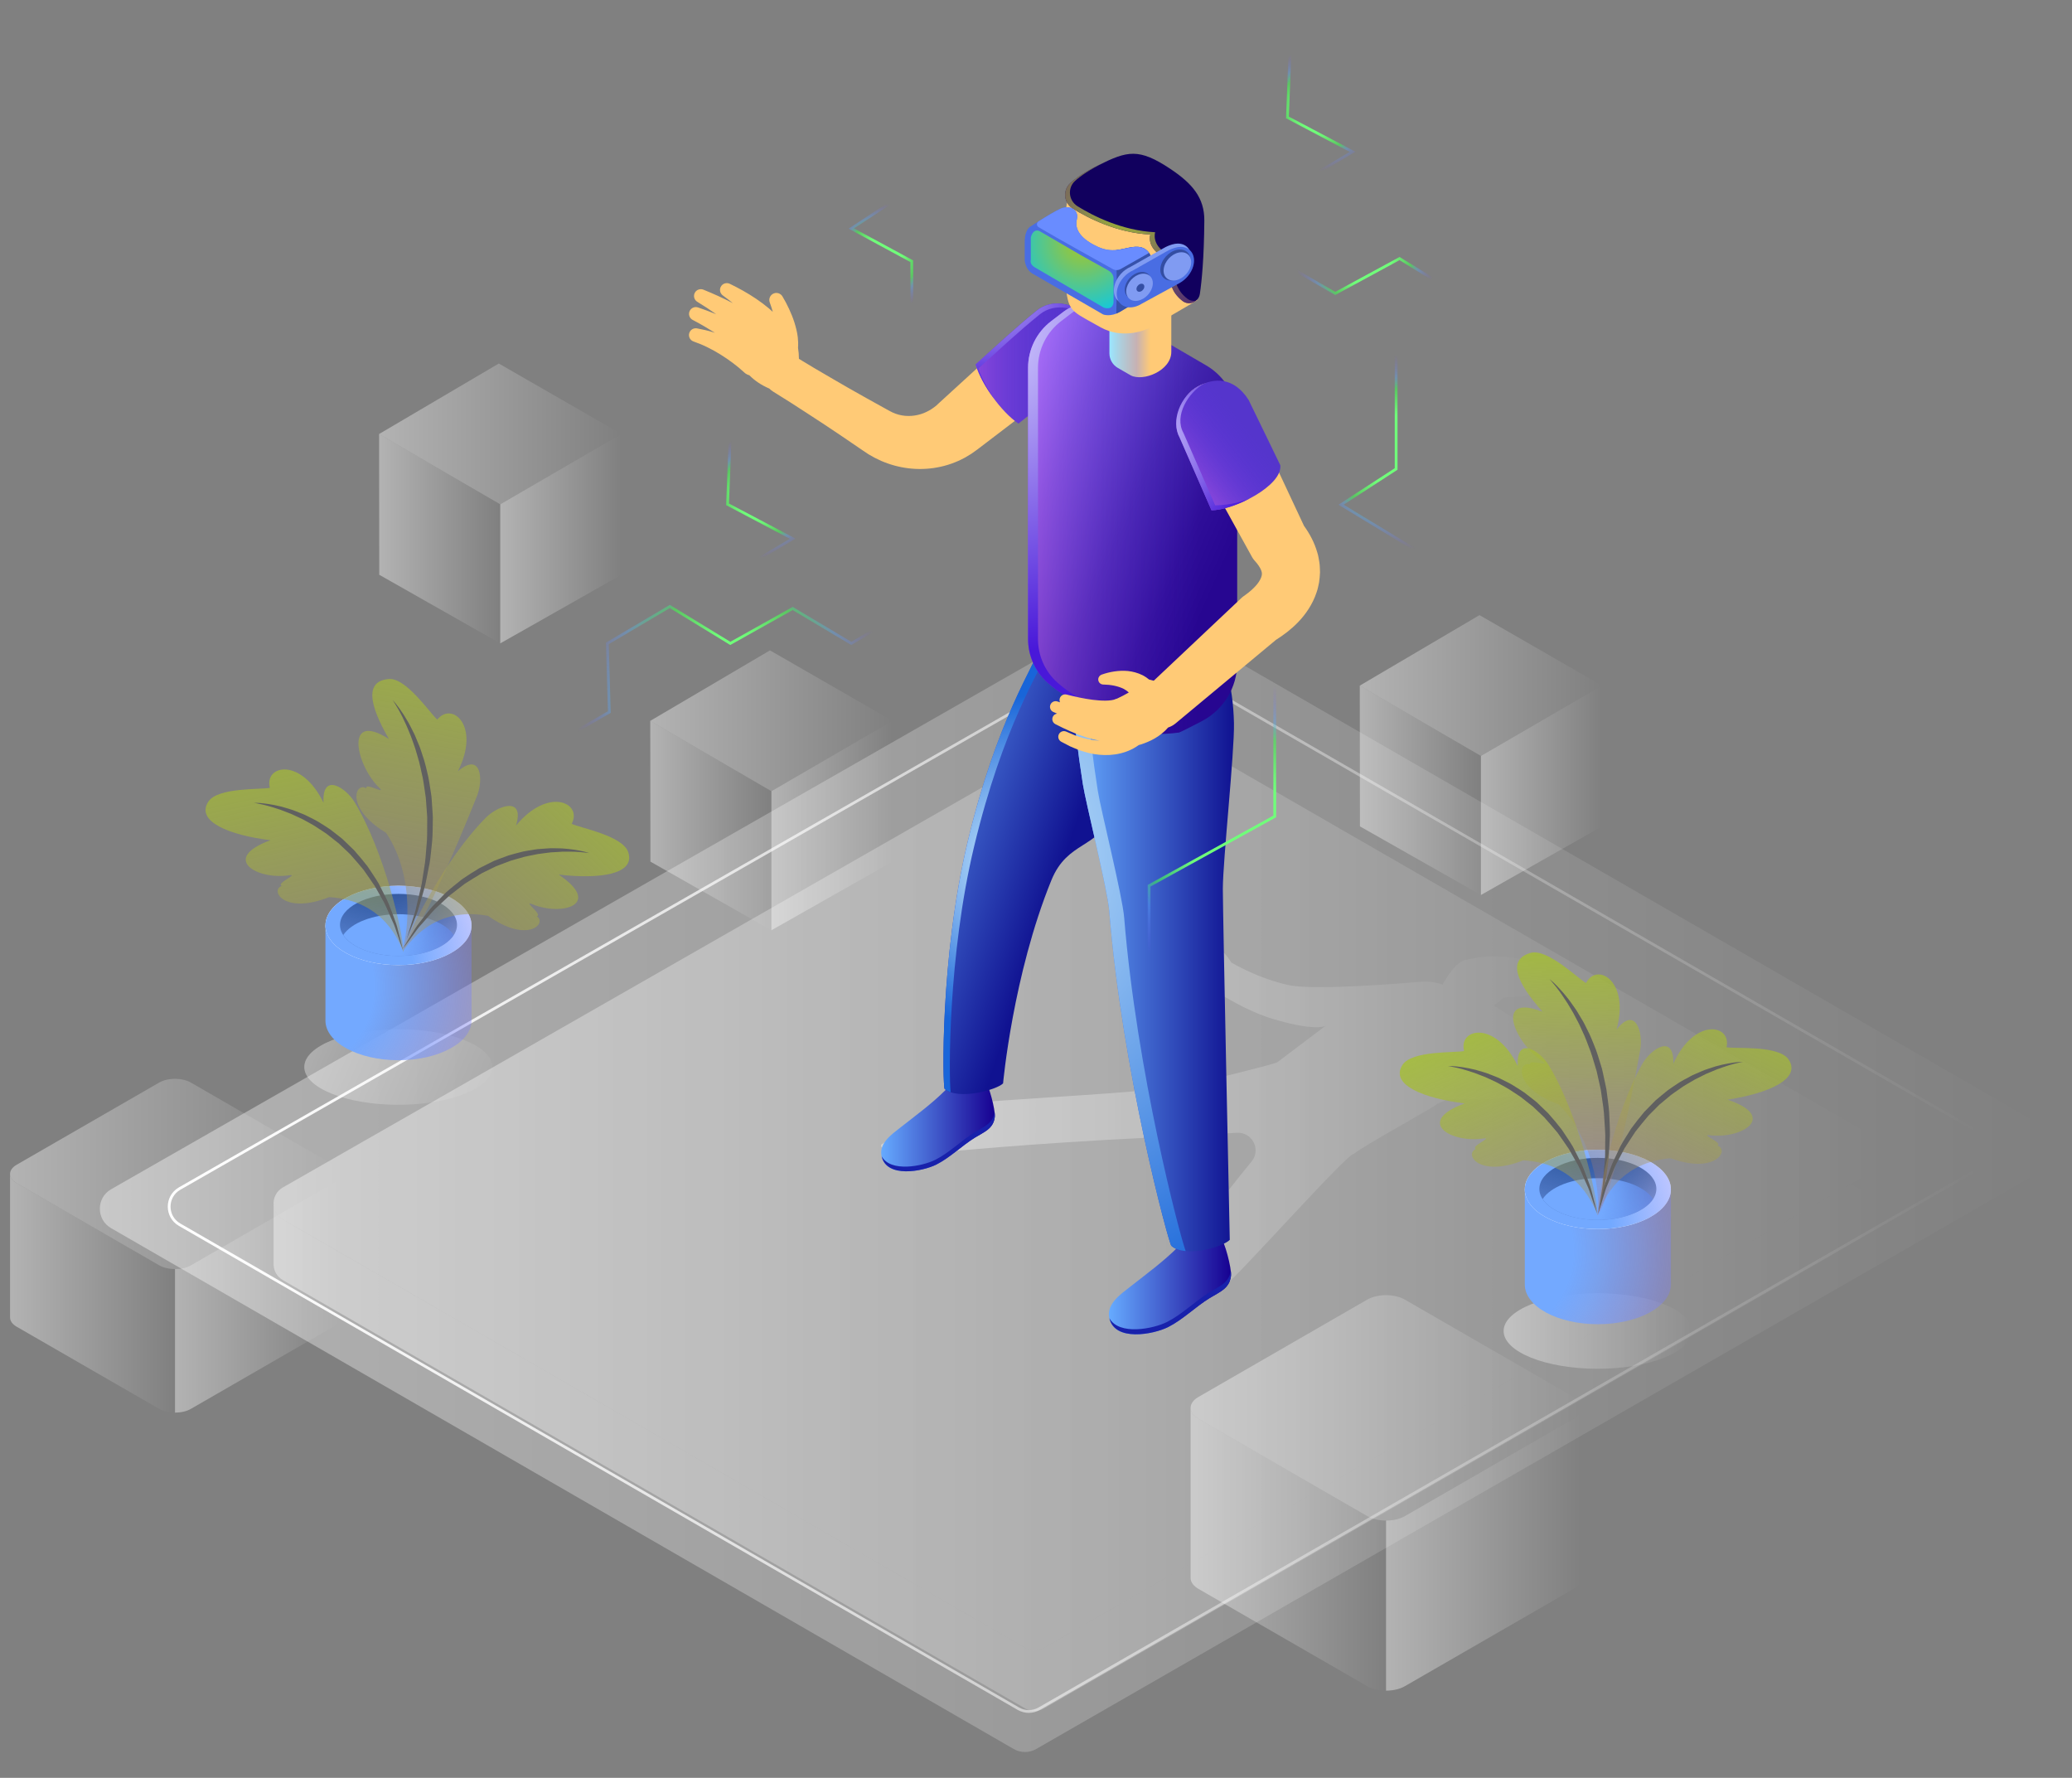 <?xml version="1.0" encoding="UTF-8"?> <svg xmlns="http://www.w3.org/2000/svg" width="746" height="640" viewBox="0 0 746 640" fill="none"><rect x="0" y="0" width="746" height="640" fill="#808080" stroke="none"/> <path d="M366.648 615.115L64.662 440.879C59.652 437.988 59.652 430.764 64.663 427.875L403.748 233.924C406.074 232.582 408.94 232.582 411.267 233.924L712.527 407.622C717.53 410.507 717.542 417.716 712.547 420.616L374.187 615.104C371.858 616.456 368.983 616.459 366.648 615.115Z" stroke="url(#paint0_linear)" stroke-miterlimit="10"></path> <path d="M364.977 629.632L39.99 442.123C34.597 439.011 34.598 431.238 39.991 428.128L404.904 219.406C407.407 217.964 410.49 217.964 412.994 219.406L737.202 406.336C742.587 409.44 742.598 417.198 737.221 420.32L373.091 629.62C370.582 631.074 367.487 631.079 364.977 629.632Z" fill="url(#paint1_linear)"></path> <path d="M675.372 431.37L666.429 426.213L375.841 593.244C373.779 594.442 371.232 594.445 369.166 593.254L101.817 439C99.736 437.799 98.644 435.752 98.516 433.655V454.648C98.499 454.919 98.499 455.191 98.516 455.463V455.465C98.643 457.562 99.736 459.61 101.817 460.81L369.166 615.063C371.231 616.254 373.778 616.251 375.841 615.052L675.388 442.873C679.812 440.305 679.802 433.924 675.372 431.37Z" fill="url(#paint2_linear)"></path> <path d="M369.166 593.254L101.817 439C97.38 436.441 97.382 430.046 101.819 427.488L402.01 255.784C404.07 254.596 406.606 254.596 408.666 255.784L675.372 409.56C679.802 412.114 679.812 418.496 675.388 421.064L375.841 593.244C373.777 594.44 371.232 594.443 369.166 593.254Z" fill="url(#paint3_linear)"></path> <path d="M555.367 347.754C553.148 346.696 550.417 345.991 549.339 345.721C542.608 344.036 536.165 343.747 529.337 345.196C528.804 345.308 528.271 345.422 527.738 345.536C523.775 346.376 520.102 353.269 520.102 353.269C519.707 353.758 519.489 354.127 519.501 354.462C517.356 353.659 514.332 353.208 511.288 353.454C504.092 354.035 472.904 356.652 463.753 354.588C453.192 352.203 445.029 347.456 443.292 346.485C438.388 337.977 425.647 333.425 416.765 334.962C412.307 335.734 410.849 341.343 414.394 344.152C419.838 348.464 427.484 351.949 436.274 356.275C440.738 358.471 448.357 363.813 458.349 366.821C470.397 370.445 476.145 370.12 477.458 369.135L459.84 382.431C459.015 383.052 430.886 390.006 427.877 390.465C407.219 393.619 400.195 393.351 342.313 397.498C340.261 397.647 339.233 399.122 337.77 399.912C337.039 400.308 336.319 400.701 335.614 401.089C332.757 402.659 330.14 404.153 327.797 405.529C326.665 406.192 325.597 406.831 324.598 407.435C324.061 407.758 323.544 408.075 323.048 408.378C320.569 409.905 318.606 411.175 317.24 412.107C317.264 412.453 317.27 412.541 317.294 412.886C321.411 414.911 325.457 416.957 329.633 418.789C329.681 418.756 329.729 418.734 329.777 418.699C329.795 418.686 329.813 418.671 329.831 418.66C329.969 418.559 330.107 418.448 330.247 418.328C331.234 417.468 332.225 416.14 332.639 415.241C335.615 415.159 338.113 414.987 339.302 414.779C339.302 414.779 369.822 411.645 414.985 409.473C423.039 409.087 435.403 408.43 445.28 407.786C450.821 407.425 454.13 413.821 450.624 418.122C438.963 432.42 420.994 454.959 425.267 458.811C427.055 460.423 433.255 467.095 436.015 466.431C437.511 466.072 438.734 465.031 439.893 464.023C448.339 456.69 484.894 415.314 487.528 415.314C491.102 412.323 516.769 398.387 517.568 397.321C518.835 396.854 519.956 396.329 520.889 395.758C520.889 395.758 536.052 395.831 536.123 395.819C543.386 394.708 551.507 394.746 553.918 386.443C555.189 382.068 557.304 377.631 554.395 373.424C552.874 371.228 542.299 365.079 537.886 361.995C537.886 361.995 540.945 359.503 540.965 359.486C542.105 358.559 547.294 359.138 549.184 358.478C552.299 357.392 554.816 355.075 557.343 353.022C560.012 350.843 558.063 349.037 555.367 347.754Z" fill="url(#paint4_linear)"></path> <path d="M354.947 390.015C350.043 394.005 340.9 391.935 340.534 392.302C335.54 397.304 329.866 401.428 324.324 405.786C321.264 408.192 316.491 411.407 317.356 416.025C318.899 424.288 332.142 421.746 337.139 419.22C342.05 416.736 346.212 412.507 350.941 409.573C354.312 407.48 357.63 406.398 358.154 402.145C358.47 399.576 355.818 389.916 354.947 390.015Z" fill="url(#paint5_linear)"></path> <path d="M358.092 400.43C357.442 404.504 354.167 405.625 350.821 407.699C346.016 410.681 341.785 414.98 336.793 417.503C332.178 419.838 320.666 422.155 317.423 416.257C319.185 424.218 332.193 421.721 337.138 419.219C342.05 416.736 346.212 412.506 350.941 409.572C354.312 407.479 357.63 406.397 358.154 402.144C358.204 401.736 358.172 401.132 358.092 400.43Z" fill="#1821AB"></path> <path d="M375.927 230.35C372.12 239.981 358.862 259.259 348.392 303.06C338.373 344.978 339.392 391.398 340.118 392.008C345.057 396.173 358.827 392.36 361.147 390.015C361.147 390.015 364.665 350.987 378.516 316.924C384.379 302.507 395.467 305.727 400.56 292.651C411.418 264.77 412.281 260.653 411 257.071C408.268 249.426 388.187 231.611 375.927 230.35Z" fill="url(#paint6_linear)"></path> <path d="M350.68 304.887C361.148 261.086 374.406 241.808 378.213 232.177C383.894 232.761 391.254 236.901 397.789 241.937C390.736 236.108 382.283 231.004 375.926 230.35C372.119 239.981 358.861 259.259 348.391 303.06C338.372 344.978 339.392 391.398 340.117 392.008C340.716 392.513 341.448 392.895 342.267 393.182C341.595 387.374 341.295 344.157 350.68 304.887Z" fill="url(#paint7_radial)"></path> <path d="M439.747 446.328C434.477 450.617 424.648 448.394 424.257 448.785C418.888 454.161 412.792 458.592 406.835 463.277C403.547 465.862 398.418 469.317 399.346 474.283C401.005 483.163 415.238 480.432 420.608 477.716C425.886 475.046 430.359 470.499 435.443 467.347C439.066 465.101 442.632 463.936 443.196 459.365C443.534 456.603 440.684 446.222 439.747 446.328Z" fill="url(#paint8_linear)"></path> <path d="M443.128 457.522C442.429 461.899 438.909 463.105 435.313 465.335C430.15 468.538 425.602 473.158 420.237 475.873C415.276 478.384 402.903 480.872 399.419 474.533C401.313 483.09 415.293 480.403 420.607 477.716C425.885 475.046 430.358 470.5 435.441 467.348C439.065 465.102 442.631 463.937 443.194 459.365C443.248 458.925 443.214 458.277 443.128 457.522Z" fill="#1821AB"></path> <path d="M433.605 225.572C422.738 231.006 388.116 239.934 388.116 239.934C385.396 245.33 386.044 257.517 389.871 282.266C390.889 288.85 398.72 319.987 399.361 327.875C404.1 386.132 420.821 447.655 421.725 448.472C426.668 452.949 440.446 448.85 442.766 446.328C442.766 446.328 440.269 329.158 440.269 319.99C440.269 309.774 444.5 270.75 444.272 260.304C443.977 246.807 440.824 234.073 433.605 225.572Z" fill="url(#paint9_linear)"></path> <path d="M404.738 330.274C404.097 322.388 396.266 291.249 395.247 284.664C391.422 259.915 390.774 247.726 393.492 242.331C393.492 242.331 423.295 234.646 436.273 229.195C435.452 227.919 434.568 226.705 433.605 225.572C422.738 231.006 388.116 239.934 388.116 239.934C385.396 245.33 386.044 257.517 389.871 282.266C390.889 288.85 398.72 319.987 399.361 327.875C404.1 386.132 420.821 447.655 421.725 448.472C422.983 449.61 424.816 450.19 426.882 450.386C424.703 444.466 409.261 385.884 404.738 330.274Z" fill="url(#paint10_radial)"></path> <path d="M391.59 114.26C387.062 109.02 379.136 108.437 373.891 112.961C366.387 119.428 359.007 126.043 351.652 132.686L340.674 142.718L337.958 145.199C337.697 145.43 337.443 145.671 337.192 145.92L336.367 146.578C335.242 147.431 333.984 148.146 332.614 148.702C329.881 149.788 326.641 150.111 323.569 149.285C322.787 149.093 322.073 148.795 321.303 148.46L320.089 147.834L318.454 146.928L311.921 143.305L305.418 139.636L298.962 135.896C295.157 133.711 291.392 131.462 287.65 129.179C287.637 127.732 287.52 126.419 287.322 125.232C287.413 123.897 287.369 122.617 287.23 121.399C287.004 119.501 286.541 117.755 286.015 116.067C285.485 114.38 284.82 112.791 284.11 111.238C283.378 109.672 282.631 108.229 281.699 106.682C281.079 105.656 279.799 105.18 278.634 105.614C277.319 106.104 276.651 107.566 277.142 108.88L277.186 109.002C277.564 110.012 277.913 111.135 278.227 112.254C277.751 111.817 277.273 111.393 276.79 110.982C275.329 109.754 273.82 108.643 272.285 107.599C270.753 106.551 269.179 105.602 267.592 104.694C266.004 103.793 264.385 102.967 262.76 102.172C261.711 101.659 260.414 101.955 259.702 102.928C258.903 104.021 259.143 105.553 260.237 106.351L260.277 106.381C261.506 107.277 262.709 108.195 263.877 109.144C260.399 107.346 256.848 105.722 253.239 104.275C252.142 103.834 250.856 104.239 250.224 105.284C249.526 106.442 249.897 107.948 251.057 108.646L251.072 108.656C253.399 110.057 255.649 111.56 257.859 113.111C255.694 112.24 253.513 111.416 251.305 110.677C250.18 110.299 248.916 110.785 248.351 111.871C247.727 113.07 248.194 114.549 249.396 115.171L249.419 115.183C252.166 116.609 254.829 118.176 257.44 119.82C257.24 119.757 257.045 119.683 256.845 119.623C254.925 119.016 252.933 118.587 250.951 118.217C249.794 118.001 248.616 118.643 248.201 119.785C247.738 121.054 248.394 122.457 249.665 122.917L249.777 122.958C251.466 123.572 253.132 124.219 254.743 125.035C256.357 125.829 257.935 126.699 259.462 127.662C260.992 128.616 262.484 129.634 263.92 130.718C265.328 131.782 266.808 132.988 267.945 134.067L267.977 134.098C268.143 134.253 268.322 134.397 268.517 134.529C268.919 134.799 269.351 134.974 269.795 135.095C271.609 136.919 273.986 138.6 276.99 139.884C277.386 140.278 277.821 140.643 278.318 140.95C282.519 143.543 286.69 146.185 290.812 148.901L297.011 152.952L303.164 157.073L309.285 161.239L310.815 162.28L312.777 163.584C314.179 164.435 315.695 165.225 317.237 165.901C323.427 168.601 330.517 169.553 337.406 168.274C340.85 167.658 344.223 166.47 347.347 164.776C348.113 164.329 348.884 163.883 349.636 163.409L351.814 161.868L354.805 159.59L366.629 150.566C374.474 144.507 382.294 138.419 389.992 132.183C390.076 132.113 390.204 132.009 390.286 131.937C395.536 127.413 396.117 119.499 391.59 114.26Z" fill="#FFCA76"></path> <path d="M391.59 114.259C387.054 109.027 378.729 107.396 373.343 111.753C365.538 118.068 358.56 124.625 351.28 131.197C353.458 138.484 360.431 148.137 366.666 152.479C366.666 152.479 382.868 139.769 390.566 133.534C390.65 133.465 401.47 125.658 391.59 114.259Z" fill="#5535CC"></path> <path d="M391.59 114.259C387.054 109.027 378.729 107.396 373.343 111.753C365.538 118.068 358.56 124.625 351.28 131.197C353.458 138.484 360.431 148.137 366.666 152.479C366.666 152.479 382.868 139.769 390.566 133.534C390.65 133.465 401.47 125.658 391.59 114.259Z" fill="url(#paint11_linear)"></path> <path d="M352.308 132.618C359.589 126.045 366.565 119.487 374.372 113.173C379.757 108.817 388.082 110.447 392.618 115.68C392.871 115.972 393.1 116.261 393.329 116.547C392.836 115.802 392.264 115.04 391.588 114.261C387.052 109.028 378.727 107.398 373.342 111.754C365.536 118.07 358.559 124.626 351.279 131.199C352.44 135.087 354.973 139.641 358.025 143.711C355.441 140.023 353.337 136.059 352.308 132.618Z" fill="url(#paint12_radial)"></path> <path d="M445.438 150.957C445.438 142.965 441.191 135.575 434.279 131.546C420.617 123.582 399.274 111.159 399.274 111.159C393.73 107.962 387.404 108.817 382.938 112.2L378.433 115.637C373.214 119.636 370.153 125.831 370.153 132.402V230.065C370.153 235.986 372.633 241.652 377.032 245.625C379.223 247.604 381.651 249.354 384.295 250.83C390.921 254.528 396.475 257.551 403.899 261.868C410.62 265.776 424.495 263.71 424.495 263.71C425.427 263.368 428.899 261.62 432.817 259.553C440.577 255.46 445.44 247.419 445.44 238.654V150.957H445.438Z" fill="url(#paint13_linear)"></path> <path d="M445.438 150.957C445.438 142.965 441.191 135.575 434.279 131.546C420.617 123.582 399.274 111.159 399.274 111.159C393.73 107.962 387.404 108.817 382.938 112.2L378.433 115.637C373.214 119.636 370.153 125.831 370.153 132.402V230.065C370.153 235.986 372.633 241.652 377.032 245.625C379.223 247.604 381.651 249.354 384.295 250.83C390.921 254.528 396.475 257.551 403.899 261.868C410.62 265.776 424.495 263.71 424.495 263.71C425.427 263.368 428.899 261.62 432.817 259.553C440.577 255.46 445.44 247.419 445.44 238.654V150.957H445.438Z" fill="url(#paint14_linear)"></path> <path d="M407.468 261.87C400.043 257.553 394.489 254.529 387.863 250.831C385.221 249.354 382.792 247.605 380.601 245.627C376.203 241.656 373.721 235.987 373.721 230.066V132.404C373.721 125.834 376.783 119.637 382.003 115.639L386.508 112.201C388.593 110.622 391.083 109.604 393.708 109.28C389.813 108.792 385.951 109.918 382.935 112.201L378.431 115.639C373.211 119.637 370.15 125.833 370.15 132.404V230.066C370.15 235.987 372.63 241.654 377.029 245.627C379.22 247.605 381.648 249.356 384.292 250.831C390.919 254.529 396.472 257.553 403.897 261.87C407.652 264.053 413.641 264.373 418.195 264.228C414.397 264.101 410.299 263.517 407.468 261.87Z" fill="url(#paint15_radial)"></path> <path d="M475.022 202.429C474.81 201.277 474.657 200.037 474.298 198.97C473.221 195.181 471.448 192.011 469.49 189.306L448.654 144.811C448.54 144.57 448.405 144.301 448.276 144.067C444.926 138.004 437.29 135.799 431.219 139.144C425.148 142.489 422.94 150.115 426.288 156.178L450.389 199.817L450.794 200.554C451.06 201.03 451.386 201.482 451.77 201.898C452.911 203.132 453.642 204.279 453.978 205.084C454.31 205.913 454.425 206.357 454.269 207.169C454.122 207.964 453.577 209.145 452.525 210.417C451.487 211.689 450.015 213.011 448.308 214.227L447.583 214.744C447.417 214.863 447.257 214.993 447.105 215.137L415.395 245.054C414.854 244.901 414.322 244.767 413.803 244.644C413.803 244.644 413.775 244.664 413.769 244.668C413.027 244.051 412.238 243.51 411.405 243.086C409.634 242.203 407.826 241.746 406.109 241.56C404.391 241.391 402.758 241.489 401.194 241.717C399.611 241.961 398.189 242.304 396.63 242.859C395.929 243.11 395.421 243.774 395.407 244.562C395.391 245.575 396.202 246.412 397.219 246.428L397.416 246.431C398.591 246.45 399.96 246.59 401.158 246.842C402.378 247.099 403.533 247.469 404.521 247.963C405.273 248.35 405.907 248.809 406.415 249.294C404.969 250.121 403.487 250.908 402.135 251.514C401.874 251.562 401.618 251.646 401.37 251.765C401.37 251.766 401.371 251.765 401.371 251.765C401.35 251.777 401.341 251.792 401.284 251.808C401.277 251.811 401.263 251.813 401.256 251.816C401.223 251.835 401.186 251.844 401.153 251.863C401.184 251.846 401.196 251.838 401.218 251.828C401.142 251.858 401.06 251.886 400.952 251.912C400.694 251.979 400.393 252.047 400.063 252.085C399.42 252.184 398.693 252.212 397.966 252.226C396.494 252.237 394.952 252.107 393.404 251.923C390.297 251.521 387.154 250.839 384.029 250.039L384.001 250.032C383.003 249.781 381.955 250.316 381.592 251.302C381.4 251.819 381.435 252.363 381.642 252.832L380.802 252.552L380.711 252.52C379.72 252.194 378.624 252.673 378.203 253.649C377.758 254.682 378.236 255.879 379.269 256.322L380.601 256.897C379.98 256.996 379.403 257.346 379.095 257.952C378.583 258.952 378.981 260.179 379.984 260.689C381.75 261.588 383.53 262.475 385.368 263.275C387.205 264.074 389.091 264.805 391.042 265.429C392.582 265.912 394.169 266.32 395.823 266.61C393.9 266.575 391.954 266.174 390.02 265.696C389.005 265.407 388.002 265.036 386.986 264.706L384.012 263.427L383.851 263.36C382.885 262.947 381.746 263.34 381.25 264.287C380.73 265.282 381.115 266.508 382.111 267.028L385.279 268.683C386.389 269.142 387.485 269.644 388.623 270.061C390.93 270.827 393.311 271.517 395.836 271.71C398.343 271.934 400.945 271.822 403.497 271.183C404.771 270.868 406.03 270.437 407.243 269.848C407.853 269.559 408.448 269.236 409.036 268.861C409.33 268.675 409.621 268.49 409.915 268.266C409.943 268.244 409.97 268.226 409.998 268.205C410.216 268.145 410.443 268.093 410.65 268.027C413.851 267.025 417.664 265.248 420.567 261.903C421.522 261.586 422.437 261.096 423.259 260.414L459.391 230.348C462.132 228.621 464.849 226.599 467.385 223.964C470.049 221.185 472.577 217.636 474.053 213.151C474.448 212.064 474.661 210.848 474.917 209.685C475.099 208.493 475.2 207.265 475.253 206.053C475.212 204.85 475.205 203.604 475.022 202.429Z" fill="#FFCA76"></path> <path d="M401.372 251.764C401.384 251.759 401.392 251.754 401.363 251.763C401.339 251.773 401.354 251.759 401.222 251.829C401.231 251.824 401.25 251.821 401.258 251.816C401.296 251.796 401.335 251.784 401.372 251.764Z" fill="url(#paint16_linear)"></path> <path d="M436.189 183.685C444.281 183.685 461.769 174.856 460.962 167.489C460.962 167.489 449.671 144.161 449.527 143.935C444.281 135.805 437.289 135.799 431.218 139.143C425.147 142.486 421.375 151.487 424.724 157.551L436.189 183.685Z" fill="#5535CC"></path> <path d="M436.189 183.685C444.281 183.685 461.769 174.856 460.962 167.489C460.962 167.489 449.671 144.161 449.527 143.935C444.281 135.805 437.289 135.799 431.218 139.143C425.147 142.486 421.375 151.487 424.724 157.551L436.189 183.685Z" fill="url(#paint17_linear)"></path> <path d="M437.516 181.9L426.052 155.765C422.747 149.783 427.608 141.502 433.536 138.055C432.753 138.358 431.979 138.725 431.219 139.144C425.148 142.487 421.376 151.487 424.725 157.552L436.189 183.685C439.741 183.685 445.101 181.984 449.931 179.454C445.848 181.284 440.449 181.9 437.516 181.9Z" fill="url(#paint18_radial)"></path> <path d="M404.945 103.839V110.124L399.429 107.031V127.194C399.429 129.363 400.589 131.369 402.471 132.454L407.075 135.109C411.478 137.499 421.716 133.481 421.716 126.657V113.244L404.945 103.839Z" fill="url(#paint19_linear)"></path> <path d="M405.089 57.71L387.83 68.923C386.728 69.56 384.908 70.296 384.441 71.324C381.508 87.499 383.403 101.062 383.403 101.062C384.565 110.118 384.556 111.309 390.966 114.881L396.352 117.881C403.733 121.909 411.148 119.29 413.56 118.225C413.663 118.186 413.765 118.133 413.868 118.087C414.194 117.937 414.383 117.834 414.383 117.834L430.987 108.143V74.364L405.089 57.71Z" fill="#FFCA76"></path> <path d="M386.221 75.072C391.713 78.485 402.104 83.819 414.167 84.433C414.167 84.433 412.493 89.469 419.527 92.779C419.527 92.779 421.745 88.802 426 91.254C430.255 93.708 426.534 99.83 421.441 101.204C421.441 101.204 421.504 105.122 425.764 108.361C428.132 110.161 431.567 108.748 431.998 105.807C432.693 101.075 433.506 92.754 433.605 79.404C433.665 71.21 429.303 66.098 421.454 60.852C409.971 53.176 405.857 54.358 395.587 59.421C390.548 61.904 387.347 64.106 385.323 65.953C382.516 68.517 382.991 73.064 386.221 75.072Z" fill="#11005E"></path> <path d="M415.902 83.607C403.838 82.993 393.449 77.66 387.954 74.247C384.724 72.241 384.25 67.694 387.059 65.13C389.081 63.283 392.284 61.081 397.322 58.598C397.646 58.437 397.948 58.293 398.262 58.141C397.411 58.536 396.534 58.957 395.589 59.421C390.55 61.905 387.35 64.106 385.325 65.953C382.516 68.516 382.989 73.064 386.221 75.071C391.713 78.484 402.104 83.818 414.167 84.431C414.167 84.431 412.493 89.468 419.528 92.778C419.528 92.778 419.871 92.169 420.54 91.575C414.372 88.275 415.902 83.607 415.902 83.607Z" fill="url(#paint20_radial)"></path> <path d="M423.806 100.171C428.562 98.486 431.811 92.782 427.734 90.432C425.334 89.049 423.585 89.709 422.512 90.549C423.457 90.346 424.619 90.462 426 91.257C429.557 93.304 427.537 97.909 423.806 100.171Z" fill="url(#paint21_radial)"></path> <path d="M427.499 107.537C423.71 104.656 423.243 101.247 423.185 100.524C422.631 100.806 422.048 101.04 421.443 101.204C421.443 101.204 421.506 105.121 425.766 108.36C427.311 109.534 429.296 109.326 430.618 108.235C429.58 108.446 428.455 108.265 427.499 107.537Z" fill="url(#paint22_radial)"></path> <path d="M414.821 101.822V93.57C414.821 93.57 414.053 89.075 409.662 88.858C405.272 88.638 401.539 91.708 395.283 88.858C389.026 86.007 386.83 82.499 387.71 78.99C388.587 75.482 385.076 73.73 382.002 75.043C378.928 76.359 371.064 81.51 371.064 81.51C371.064 81.51 368.939 82.398 368.939 87.161V93.568C368.939 93.568 369.049 97.186 372.122 98.72L397.15 113.19C397.15 113.19 399.784 114.287 403.297 112.203C406.81 110.121 412.846 106.503 412.846 106.503C412.846 106.503 414.821 105.688 414.821 101.822Z" fill="#496DE3"></path> <path d="M409.662 88.856C407.104 88.727 404.768 89.711 402.028 89.995C401.904 90.574 401.724 91.114 401.469 91.591C401.8 91.964 402.016 92.464 402.018 93.104C402.033 99.705 402.12 106.3 401.904 112.889C402.348 112.712 402.812 112.49 403.295 112.204C406.808 110.121 412.844 106.504 412.844 106.504C412.844 106.504 414.821 105.685 414.821 101.819V93.568C414.822 93.57 414.052 89.075 409.662 88.856Z" fill="#3752AB"></path> <path d="M403.431 96.869C406.556 95.106 413.711 91.046 413.711 91.046C412.949 89.98 411.698 88.958 409.662 88.858C405.272 88.638 401.539 91.708 395.283 88.858C389.026 86.007 386.83 82.499 387.71 78.99C388.587 75.482 385.076 73.73 382.002 75.043C380.127 75.845 376.484 78.067 373.923 79.68C373.141 80.174 373.153 81.312 373.948 81.786C381.291 86.167 395.79 94.094 400.62 96.856C401.49 97.356 402.555 97.363 403.431 96.869Z" fill="#698CFF"></path> <path d="M424.075 87.687C423.396 87.687 422.706 87.799 422.031 88.006H422.029C420.962 88.332 419.982 88.71 418.863 89.375L407.025 96.073V96.078C404.452 97.186 402.175 99.619 401.351 102.454C400.222 106.329 402.232 109.469 405.837 109.469C406.876 109.469 407.934 109.202 408.942 108.739V108.742L408.99 108.715C409.337 108.552 409.679 108.367 410.011 108.158L423.773 100.641V100.636C425.971 99.394 427.831 97.203 428.56 94.7C429.69 90.827 427.681 87.687 424.075 87.687Z" fill="#809BF2"></path> <path d="M425.105 88.88C424.426 88.88 423.738 88.992 423.06 89.198C421.993 89.525 421.012 89.903 419.893 90.568L408.055 97.268V97.271C405.482 98.378 403.205 100.812 402.381 103.647C401.252 107.522 403.261 110.662 406.867 110.662C407.907 110.662 408.964 110.395 409.973 109.931V109.935L410.022 109.908C410.37 109.745 410.712 109.56 411.044 109.351L424.805 101.834V101.829C427.003 100.586 428.865 98.396 429.593 95.893C430.722 92.022 428.712 88.88 425.105 88.88Z" fill="#496DE3"></path> <path d="M389.209 91.888L374.281 83.191C374.281 83.191 372.086 81.949 371.134 85.457V93.57C371.134 93.57 370.55 95.177 372.746 96.347L397.407 110.744C397.407 110.744 400.627 111.986 400.92 108.77V100.439C400.92 100.439 401.14 98.466 398.943 97.297L389.209 91.888Z" fill="url(#paint23_radial)"></path> <path d="M428.411 95.405C427.512 98.493 424.454 100.995 421.581 100.995C418.709 100.995 417.107 98.493 418.007 95.405C418.906 92.317 421.965 89.815 424.836 89.815C427.708 89.815 429.31 92.319 428.411 95.405Z" fill="#344EA3"></path> <path d="M414.321 102.801C413.531 105.513 410.846 107.709 408.323 107.709C405.799 107.709 404.395 105.511 405.184 102.801C405.974 100.09 408.659 97.894 411.182 97.894C413.706 97.894 415.109 100.092 414.321 102.801Z" fill="#344EA3"></path> <path d="M414.845 103.428C414.055 106.14 411.37 108.336 408.847 108.336C406.323 108.336 404.919 106.138 405.709 103.428C406.498 100.719 409.183 98.52 411.707 98.52C414.23 98.521 415.634 100.719 414.845 103.428Z" fill="#809BF2"></path> <path d="M411.938 103.585C411.705 104.385 410.911 105.036 410.167 105.036C409.421 105.036 409.005 104.385 409.24 103.585C409.473 102.785 410.266 102.136 411.011 102.136C411.754 102.136 412.171 102.785 411.938 103.585Z" fill="#344EA3"></path> <path d="M428.648 95.904C427.828 98.716 425.044 100.995 422.426 100.995C419.81 100.995 418.352 98.716 419.171 95.904C419.991 93.092 422.775 90.814 425.392 90.814C428.01 90.814 429.467 93.093 428.648 95.904Z" fill="#809BF2"></path> <path d="M136.489 156.241L180.104 181.556L223.72 156.241L179.591 130.862L136.489 156.241Z" fill="url(#paint24_linear)"></path> <path d="M180.104 181.556L136.489 156.241L136.547 206.916L180.104 231.62V181.556Z" fill="url(#paint25_linear)"></path> <path d="M223.72 156.241L180.104 181.556V231.62L223.72 206.916V156.241Z" fill="url(#paint26_linear)"></path> <path d="M143.406 397.717C162.106 397.717 177.266 391.628 177.266 384.117C177.266 376.606 162.106 370.517 143.406 370.517C124.706 370.517 109.546 376.606 109.546 384.117C109.546 391.628 124.706 397.717 143.406 397.717Z" fill="url(#paint27_linear)"></path> <path d="M169.772 333.144V367.393C169.772 375.281 157.999 381.674 143.472 381.674C128.945 381.674 117.172 375.281 117.172 367.393V333.144H169.772Z" fill="url(#paint28_radial)"></path> <path d="M143.473 347.425C157.998 347.425 169.773 341.031 169.773 333.144C169.773 325.257 157.998 318.863 143.473 318.863C128.948 318.863 117.173 325.257 117.173 333.144C117.173 341.031 128.948 347.425 143.473 347.425Z" fill="white"></path> <path d="M143.473 347.425C157.998 347.425 169.773 341.031 169.773 333.144C169.773 325.257 157.998 318.863 143.473 318.863C128.948 318.863 117.173 325.257 117.173 333.144C117.173 341.031 128.948 347.425 143.473 347.425Z" fill="url(#paint29_radial)"></path> <path d="M143.474 344.136C155.107 344.136 164.538 339.135 164.538 332.966C164.538 326.797 155.107 321.796 143.474 321.796C131.84 321.796 122.41 326.797 122.41 332.966C122.41 339.135 131.84 344.136 143.474 344.136Z" fill="url(#paint30_radial)"></path> <path d="M143.474 329.106C134.258 329.106 126.443 332.25 123.586 336.621C126.443 340.991 134.258 344.136 143.474 344.136C152.69 344.136 160.504 340.993 163.361 336.621C160.502 332.25 152.69 329.106 143.474 329.106Z" fill="url(#paint31_radial)"></path> <path d="M144.736 341.839C150.481 337.273 164.106 305.732 171.775 286.46C174.076 280.677 173.271 270.452 164.834 277.684C173.166 261.366 162.738 252.365 157.442 259.05C154.973 256.967 146.263 243.918 140.001 244.435C131.588 245.127 132.531 253.133 140.043 266.056C123.847 255.682 128.103 275.441 136.578 283.647C139.233 286.219 131.288 281.478 131.912 283.796C127.889 281.331 124.174 290.901 138.99 299.812C150.28 316.583 146.284 339.113 144.736 341.839Z" fill="url(#paint32_linear)"></path> <path d="M141.353 252C141.353 252 142.348 253.009 143.798 255.022C144.481 256.052 145.387 257.265 146.243 258.765C147.172 260.23 148.034 261.979 148.986 263.888C149.49 264.832 149.845 265.885 150.307 266.94C150.736 268.007 151.242 269.088 151.591 270.261C151.97 271.425 152.358 272.62 152.755 273.841C153.136 275.067 153.408 276.352 153.729 277.647C154.428 280.229 154.754 282.973 155.2 285.74C155.458 287.121 155.439 288.541 155.571 289.952C155.657 291.366 155.782 292.784 155.839 294.204C155.774 297.044 155.827 299.893 155.605 302.678C155.28 305.452 155.111 308.204 154.664 310.825C154.143 313.427 153.639 315.945 153.162 318.331C152.586 320.693 151.881 322.884 151.317 324.925C151.012 325.939 150.718 326.909 150.441 327.833C150.163 328.756 149.774 329.591 149.476 330.397C148.848 331.998 148.302 333.392 147.849 334.541C146.924 336.823 146.395 338.126 146.395 338.126C146.395 338.126 146.803 336.779 147.518 334.42C147.886 333.248 148.334 331.825 148.846 330.192C149.086 329.372 149.412 328.521 149.625 327.587C149.839 326.651 150.064 325.67 150.299 324.644C150.773 322.597 151.377 320.403 151.848 318.049C152.218 315.678 152.608 313.176 153.014 310.589C153.318 307.993 153.468 305.293 153.716 302.564C153.87 299.829 153.751 297.042 153.815 294.262C153.748 292.874 153.617 291.488 153.522 290.109C153.383 288.732 153.396 287.344 153.131 285.999C152.701 283.298 152.432 280.612 151.77 278.089C151.465 276.825 151.266 275.552 150.926 274.346C150.578 273.142 150.236 271.964 149.905 270.815C149.612 269.655 149.184 268.573 148.821 267.507C148.427 266.453 148.128 265.401 147.696 264.45C147.296 263.483 146.915 262.557 146.551 261.675C146.185 260.793 145.753 259.998 145.409 259.218C144.723 257.653 143.958 256.376 143.389 255.286C142.754 254.239 142.279 253.395 141.914 252.847C141.563 252.284 141.353 252 141.353 252Z" fill="#606060"></path> <path d="M145 342.584C146.906 335.502 160.299 309.034 174.946 294.336C179.34 289.927 189.049 286.597 185.765 297.208C197.434 283.079 209.85 289.056 205.819 296.571C208.712 298.007 224.16 300.799 226.181 306.744C228.893 314.731 215.984 316.591 201.128 314.846C217.098 325.563 202.444 329.983 191.536 325.481C188.118 324.072 195.633 329.468 193.255 329.818C197.119 332.523 189.808 339.737 175.728 329.701C155.836 326.022 146.887 340.081 145 342.584Z" fill="url(#paint33_linear)"></path> <path d="M212.179 307.107C212.179 307.107 210.928 306.903 208.736 306.725C207.64 306.654 206.307 306.572 204.781 306.585C204.019 306.592 203.209 306.597 202.355 306.604C201.502 306.633 200.606 306.715 199.673 306.772C199.208 306.797 198.732 306.825 198.248 306.853C197.764 306.914 197.273 306.978 196.774 307.04C195.779 307.171 194.748 307.308 193.689 307.448C191.603 307.904 189.365 308.193 187.15 308.92C186.035 309.243 184.884 309.516 183.751 309.892C182.634 310.317 181.504 310.747 180.364 311.179C179.794 311.395 179.213 311.592 178.646 311.824L176.986 312.635L173.65 314.263C171.517 315.519 169.401 316.823 167.348 318.146C165.42 319.648 163.485 321.086 161.664 322.545C159.954 324.14 158.299 325.683 156.732 327.144C155.226 328.67 153.962 330.269 152.706 331.666C152.078 332.366 151.476 333.038 150.903 333.678C150.328 334.316 149.897 335.01 149.43 335.614C148.525 336.849 147.735 337.925 147.084 338.811C145.758 340.576 145 341.586 145 341.586C145 341.586 145.651 340.507 146.79 338.618C147.374 337.678 148.081 336.537 148.892 335.228C149.313 334.584 149.698 333.85 150.224 333.164C150.751 332.478 151.306 331.757 151.884 331.003C153.086 329.532 154.293 327.85 155.75 326.226C157.277 324.66 158.888 323.008 160.555 321.302C162.325 319.7 164.307 318.209 166.246 316.608C168.319 315.192 170.469 313.789 172.672 312.489L176.108 310.779L177.819 309.928C178.403 309.68 179.002 309.471 179.59 309.244C180.774 308.808 181.95 308.372 183.109 307.945C184.286 307.569 185.482 307.298 186.641 306.979C188.947 306.286 191.28 306.086 193.439 305.693C194.534 305.582 195.605 305.535 196.635 305.456C197.664 305.363 198.661 305.332 199.621 305.364C200.579 305.384 201.496 305.38 202.366 305.423C203.235 305.5 204.059 305.571 204.833 305.639C206.376 305.804 207.708 306.043 208.8 306.244C209.89 306.461 210.738 306.662 211.307 306.843C211.883 306.997 212.179 307.107 212.179 307.107Z" fill="#606060"></path> <path d="M145.268 342.794C145.105 335.462 138.404 306.564 127.683 288.8C124.465 283.471 115.828 277.923 116.491 289.009C108.524 272.506 95.04 275.353 97.166 283.611C94.013 284.316 78.344 283.346 74.967 288.638C70.43 295.749 82.523 300.63 97.367 302.479C79.303 309.079 92.483 316.867 104.149 315.095C107.804 314.539 99.22 317.988 101.446 318.897C97.047 320.603 102.429 329.351 118.493 322.96C138.692 324.128 144.032 339.915 145.268 342.794Z" fill="url(#paint34_linear)"></path> <path d="M91.387 289.016C91.387 289.016 91.703 289 92.296 289.026C92.892 289.025 93.763 289.089 94.867 289.208C95.967 289.346 97.311 289.518 98.831 289.825C99.589 289.994 100.395 290.173 101.247 290.362C102.089 290.581 102.962 290.863 103.883 291.131C104.808 291.39 105.75 291.717 106.704 292.117C107.662 292.5 108.669 292.868 109.68 293.304C111.621 294.329 113.786 295.22 115.778 296.575C116.785 297.229 117.845 297.845 118.854 298.557C119.832 299.316 120.822 300.082 121.82 300.856C122.313 301.25 122.82 301.632 123.304 302.042L124.681 303.369L127.444 306.035C129.154 307.934 130.783 309.919 132.334 311.894C133.702 314.005 135.143 316.023 136.351 318.083C137.427 320.213 138.466 322.273 139.451 324.225C140.351 326.212 140.998 328.179 141.701 329.945C142.026 330.837 142.337 331.692 142.635 332.506C142.931 333.318 143.075 334.134 143.285 334.876C143.665 336.37 143.997 337.67 144.269 338.744C144.788 340.888 145.084 342.112 145.084 342.112C145.084 342.112 144.664 340.921 143.931 338.84C143.577 337.798 143.148 336.534 142.656 335.084C142.392 334.366 142.19 333.575 141.834 332.793C141.48 332.011 141.108 331.189 140.72 330.333C139.942 328.625 139.216 326.72 138.24 324.809C137.184 322.943 136.072 320.976 134.919 318.939C133.621 317 132.208 315.047 130.822 313.034C129.262 311.155 127.636 309.275 125.981 307.435L123.288 304.879L121.949 303.607C121.478 303.214 120.984 302.851 120.505 302.473C119.548 301.717 118.599 300.968 117.661 300.227C116.694 299.527 115.678 298.92 114.712 298.276C112.818 296.917 110.771 295.969 108.918 294.906C107.95 294.454 107.01 294.015 106.097 293.589C105.641 293.378 105.192 293.17 104.75 292.967C104.296 292.795 103.851 292.625 103.415 292.459C102.543 292.123 101.713 291.777 100.908 291.493C100.095 291.229 99.325 290.978 98.6 290.744C97.151 290.272 95.853 289.95 94.786 289.686C92.641 289.2 91.387 289.016 91.387 289.016Z" fill="#606060"></path> <path d="M575.223 492.749C593.923 492.749 609.083 486.66 609.083 479.149C609.083 471.638 593.923 465.549 575.223 465.549C556.522 465.549 541.363 471.638 541.363 479.149C541.363 486.66 556.522 492.749 575.223 492.749Z" fill="url(#paint35_linear)"></path> <path d="M601.589 428.177V462.426C601.589 470.314 589.814 476.707 575.289 476.707C560.764 476.707 548.989 470.313 548.989 462.426V428.177H601.589Z" fill="url(#paint36_radial)"></path> <path d="M575.289 442.458C589.814 442.458 601.589 436.064 601.589 428.177C601.589 420.29 589.814 413.896 575.289 413.896C560.764 413.896 548.989 420.29 548.989 428.177C548.989 436.064 560.764 442.458 575.289 442.458Z" fill="white"></path> <path d="M575.289 442.458C589.814 442.458 601.589 436.064 601.589 428.177C601.589 420.29 589.814 413.896 575.289 413.896C560.764 413.896 548.989 420.29 548.989 428.177C548.989 436.064 560.764 442.458 575.289 442.458Z" fill="url(#paint37_radial)"></path> <path d="M575.289 439.169C586.922 439.169 596.353 434.167 596.353 427.998C596.353 421.829 586.922 416.828 575.289 416.828C563.656 416.828 554.225 421.829 554.225 427.998C554.225 434.167 563.656 439.169 575.289 439.169Z" fill="url(#paint38_radial)"></path> <path d="M575.289 424.139C566.074 424.139 558.259 427.282 555.402 431.654C558.259 436.023 566.073 439.169 575.289 439.169C584.504 439.169 592.319 436.025 595.176 431.654C592.318 427.282 584.504 424.139 575.289 424.139Z" fill="url(#paint39_radial)"></path> <path d="M575.12 437.545C579.838 431.923 586.891 398.297 590.557 377.882C591.658 371.757 588.827 361.898 582.004 370.671C586.91 353.017 574.895 346.279 571.04 353.887C568.204 352.338 557.065 341.292 551.032 343.048C542.927 345.406 545.449 353.063 555.39 364.226C537.449 357.295 545.564 375.805 555.507 382.154C558.622 384.145 549.891 381.085 550.965 383.232C546.531 381.618 544.801 391.739 561.099 397.513C575.512 411.69 576.094 434.564 575.12 437.545Z" fill="url(#paint40_linear)"></path> <path d="M557.852 352.441C557.852 352.441 558.984 353.294 560.713 355.074C561.539 355.993 562.613 357.059 563.679 358.419C564.812 359.733 565.921 361.337 567.142 363.086C567.778 363.946 568.284 364.936 568.895 365.912C569.475 366.905 570.135 367.9 570.652 369.009C571.196 370.105 571.754 371.23 572.326 372.381C572.883 373.537 573.338 374.769 573.846 376.003C574.917 378.455 575.639 381.122 576.485 383.794C576.942 385.122 577.132 386.53 577.468 387.906C577.76 389.293 578.091 390.677 578.355 392.073C578.706 394.893 579.175 397.704 579.363 400.491C579.447 403.283 579.682 406.029 579.624 408.686C579.489 411.338 579.358 413.903 579.236 416.334C579.011 418.755 578.635 421.025 578.375 423.126C578.221 424.174 578.072 425.177 577.934 426.131C577.793 427.085 577.531 427.968 577.354 428.809C576.967 430.484 576.628 431.943 576.351 433.146C575.769 435.539 575.437 436.905 575.437 436.905C575.437 436.905 575.644 435.513 576.006 433.075C576.199 431.862 576.433 430.389 576.701 428.699C576.819 427.852 577.017 426.963 577.091 426.007C577.166 425.05 577.245 424.047 577.328 422.997C577.496 420.903 577.772 418.644 577.895 416.246C577.915 413.847 577.934 411.315 577.958 408.696C577.878 406.084 577.632 403.391 577.479 400.655C577.231 397.927 576.705 395.187 576.362 392.428C576.094 391.065 575.76 389.713 575.465 388.362C575.126 387.021 574.936 385.646 574.477 384.352C573.657 381.745 572.997 379.128 571.973 376.728C571.489 375.521 571.104 374.292 570.592 373.148C570.071 372.008 569.561 370.893 569.065 369.805C568.606 368.7 568.023 367.693 567.506 366.691C566.964 365.706 566.513 364.707 565.947 363.831C565.411 362.933 564.897 362.072 564.408 361.254C563.917 360.435 563.373 359.711 562.919 358.99C562.012 357.542 561.07 356.391 560.346 355.395C559.564 354.453 558.971 353.687 558.53 353.199C558.104 352.692 557.852 352.441 557.852 352.441Z" fill="#606060"></path> <path d="M575.234 437.545C575.186 430.211 581.053 401.134 591.261 383.069C594.323 377.649 602.796 371.855 602.454 382.958C609.943 366.233 623.501 368.69 621.616 377.008C624.787 377.622 640.42 376.202 643.95 381.396C648.691 388.373 636.741 393.601 621.957 395.872C640.203 401.952 627.253 410.113 615.541 408.676C611.87 408.227 620.551 411.428 618.351 412.399C622.796 413.978 617.669 422.878 601.426 416.95C581.271 418.697 576.385 434.631 575.234 437.545Z" fill="url(#paint41_linear)"></path> <path d="M627.547 382.245C627.547 382.245 626.298 382.463 624.169 383.014C623.11 383.306 621.824 383.666 620.387 384.179C619.669 384.435 618.906 384.705 618.101 384.992C617.305 385.299 616.485 385.67 615.623 386.03C615.191 386.207 614.751 386.389 614.303 386.574C613.867 386.791 613.423 387.012 612.972 387.234C612.075 387.684 611.147 388.152 610.192 388.632C608.371 389.748 606.351 390.754 604.498 392.167C603.551 392.839 602.552 393.475 601.605 394.201C600.69 394.968 599.763 395.745 598.827 396.527C598.359 396.918 597.876 397.295 597.417 397.701L596.114 399.011L593.497 401.643C591.894 403.529 590.323 405.455 588.817 407.378C587.489 409.429 586.132 411.423 584.892 413.398C583.798 415.466 582.742 417.466 581.741 419.36C580.819 421.296 580.149 423.222 579.42 424.953C579.057 425.82 578.708 426.653 578.378 427.444C578.044 428.236 577.864 429.033 577.621 429.757C577.171 431.221 576.778 432.497 576.454 433.548C575.779 435.65 575.395 436.853 575.395 436.853C575.395 436.853 575.656 435.62 576.112 433.462C576.355 432.382 576.649 431.072 576.986 429.569C577.173 428.823 577.295 428.003 577.567 427.183C577.84 426.362 578.128 425.498 578.427 424.597C579.079 422.813 579.668 420.828 580.512 418.817C581.441 416.836 582.421 414.747 583.435 412.588C584.581 410.494 585.965 408.436 587.272 406.288C588.766 404.27 590.337 402.24 591.992 400.289L594.677 397.546L596.014 396.181C596.485 395.756 596.982 395.361 597.463 394.954C598.438 394.153 599.406 393.357 600.361 392.573C601.349 391.832 602.39 391.183 603.38 390.502C605.332 389.091 607.47 388.137 609.381 387.057C610.379 386.593 611.375 386.198 612.322 385.785C613.264 385.359 614.196 385.003 615.113 384.719C616.025 384.424 616.889 384.119 617.726 383.874C618.571 383.661 619.373 383.459 620.126 383.268C621.638 382.918 622.975 382.708 624.073 382.539C625.173 382.387 626.04 382.298 626.638 382.283C627.23 382.238 627.547 382.245 627.547 382.245Z" fill="#606060"></path> <path d="M575.233 437.545C575.07 430.213 568.369 401.315 557.647 383.55C554.429 378.221 545.792 372.673 546.455 383.76C538.488 367.257 525.006 370.104 527.13 378.362C523.977 379.067 508.308 378.097 504.931 383.389C500.394 390.498 512.487 395.381 527.331 397.227C509.267 403.83 522.445 411.617 534.113 409.845C537.768 409.289 529.183 412.738 531.409 413.645C527.011 415.353 532.392 424.101 548.458 417.71C568.657 418.877 573.998 434.665 575.233 437.545Z" fill="url(#paint42_linear)"></path> <path d="M521.352 383.767C521.352 383.767 521.668 383.75 522.261 383.777C522.857 383.776 523.728 383.84 524.832 383.958C525.933 384.097 527.276 384.269 528.796 384.576C529.554 384.744 530.361 384.924 531.212 385.112C532.055 385.332 532.927 385.614 533.848 385.881C534.773 386.138 535.715 386.467 536.668 386.868C537.627 387.251 538.634 387.618 539.644 388.053C541.586 389.078 543.75 389.97 545.742 391.324C546.75 391.978 547.809 392.597 548.819 393.308C549.797 394.065 550.786 394.833 551.784 395.606C552.277 396.001 552.784 396.38 553.268 396.793L554.645 398.118L557.408 400.784C559.117 402.684 560.746 404.669 562.298 406.644C563.666 408.755 565.107 410.773 566.315 412.833C567.391 414.963 568.431 417.023 569.415 418.975C570.316 420.962 570.962 422.929 571.666 424.695C571.992 425.587 572.302 426.442 572.599 427.256C572.895 428.068 573.038 428.884 573.249 429.626C573.629 431.12 573.961 432.42 574.233 433.494C574.753 435.638 575.048 436.862 575.048 436.862C575.048 436.862 574.628 435.672 573.894 433.59C573.54 432.548 573.111 431.284 572.62 429.833C572.356 429.116 572.154 428.325 571.798 427.543C571.444 426.761 571.072 425.939 570.684 425.082C569.906 423.375 569.18 421.47 568.204 419.559C567.148 417.693 566.036 415.726 564.883 413.689C563.586 411.749 562.173 409.796 560.786 407.783C559.228 405.903 557.6 404.025 555.945 402.185L553.251 399.629L551.913 398.357C551.442 397.964 550.948 397.601 550.469 397.223C549.512 396.467 548.563 395.717 547.625 394.977C546.658 394.275 545.642 393.67 544.676 393.024C542.782 391.668 540.735 390.719 538.882 389.654C537.915 389.204 536.973 388.765 536.063 388.339C535.605 388.127 535.155 387.92 534.714 387.717C534.261 387.545 533.815 387.375 533.379 387.208C532.507 386.873 531.677 386.525 530.872 386.241C530.059 385.979 529.289 385.728 528.564 385.494C527.115 385.021 525.817 384.7 524.75 384.436C522.608 383.948 521.352 383.767 521.352 383.767Z" fill="#606060"></path> <path d="M120.034 419.303L68.749 389.732C65.583 387.907 60.449 387.907 57.282 389.732L5.995 419.303C2.829 421.13 2.829 424.089 5.995 425.915L57.28 455.486C60.448 457.312 65.582 457.312 68.748 455.486L120.033 425.915C123.202 424.09 123.202 421.128 120.034 419.303Z" fill="url(#paint43_linear)"></path> <path d="M122.408 474.299C122.38 475.666 121.491 476.733 120.033 477.604L68.748 507.175C67.269 508.03 65.381 508.509 63.015 508.545V456.852C65.264 456.839 67.171 456.375 68.748 455.488L120.033 425.917C121.308 425.187 122.408 424.1 122.408 422.61V474.299Z" fill="url(#paint44_linear)"></path> <path d="M3.621 474.299C3.649 475.666 4.538 476.733 5.997 477.604L57.282 507.175C58.763 508.03 60.65 508.509 63.016 508.545V456.852C60.766 456.839 58.859 456.376 57.282 455.488L5.997 425.918C4.723 425.188 3.621 424.101 3.621 422.61V474.299Z" fill="url(#paint45_linear)"></path> <path d="M502.659 118.159V168.832L482.83 181.693L524.966 207.271" stroke="url(#paint46_radial)" stroke-miterlimit="10"></path> <path d="M328.278 67.961L306.499 82.261L328.278 94.044L328.39 118.125" stroke="url(#paint47_radial)" stroke-miterlimit="10"></path> <path d="M262.941 207.272L285.399 193.931L261.941 181.556L262.941 155.864L273.67 149.677" stroke="url(#paint48_radial)" stroke-miterlimit="10"></path> <path d="M464.522 67.993L486.982 54.651L463.523 42.276L464.522 16.583L475.253 10.396" stroke="url(#paint49_radial)" stroke-miterlimit="10"></path> <path d="M480.736 231.21L458.957 243.769V293.909L413.711 318.862V369.598" stroke="url(#paint50_radial)" stroke-miterlimit="10"></path> <path d="M306.497 206.095L328.39 218.718L306.499 231.62L285.399 219.047L262.941 231.62L241.159 218.322L218.668 231.62L219.381 256.328L197.6 268.884L196.957 294.735" stroke="url(#paint51_radial)" stroke-miterlimit="10"></path> <path d="M458.957 93.077L480.736 105.635L503.898 93.077L524.293 105.635V80.517" stroke="url(#paint52_radial)" stroke-miterlimit="10"></path> <path d="M566.587 502.903L505.824 467.868C502.074 465.704 495.989 465.704 492.238 467.868L431.474 502.903C427.723 505.068 427.723 508.575 431.474 510.736L492.236 545.771C495.989 547.935 502.074 547.935 505.824 545.771L566.587 510.736C570.34 508.573 570.34 505.065 566.587 502.903Z" fill="url(#paint53_linear)"></path> <path d="M569.401 568.059C569.368 569.676 568.314 570.942 566.587 571.975L505.824 607.01C504.071 608.022 501.834 608.587 499.031 608.63V547.387C501.696 547.372 503.955 546.823 505.824 545.771L566.587 510.736C568.097 509.873 569.401 508.584 569.401 506.821V568.059Z" fill="url(#paint54_linear)"></path> <path d="M428.662 568.059C428.695 569.676 429.748 570.942 431.476 571.975L492.239 607.01C493.992 608.022 496.229 608.587 499.032 608.63V547.387C496.367 547.372 494.108 546.823 492.239 545.771L431.476 510.736C429.966 509.873 428.662 508.584 428.662 506.821V568.059Z" fill="url(#paint55_linear)"></path> <path d="M489.575 246.818L533.189 272.131L576.804 246.818L532.677 221.439L489.575 246.818Z" fill="url(#paint56_linear)"></path> <path d="M533.189 272.131L489.575 246.818L489.631 297.492L533.189 322.196V272.131Z" fill="url(#paint57_linear)"></path> <path d="M576.804 246.818L533.189 272.131V322.196L576.804 297.492V246.818Z" fill="url(#paint58_linear)"></path> <path d="M234.117 259.507L277.733 284.82L321.348 259.507L277.219 234.128L234.117 259.507Z" fill="url(#paint59_linear)"></path> <path d="M277.733 284.82L234.117 259.507L234.175 310.181L277.733 334.887V284.82Z" fill="url(#paint60_linear)"></path> <path d="M321.348 259.507L277.733 284.82V334.887L321.348 310.181V259.507Z" fill="url(#paint61_linear)"></path> <defs> <linearGradient id="paint0_linear" x1="60.563" y1="424.519" x2="716.629" y2="424.519" gradientUnits="userSpaceOnUse"> <stop offset="0.009" stop-color="white"></stop> <stop offset="0.996" stop-color="white" stop-opacity="0"></stop> </linearGradient> <linearGradient id="paint1_linear" x1="35.945" y1="424.519" x2="741.247" y2="424.519" gradientUnits="userSpaceOnUse"> <stop stop-color="white" stop-opacity="0.4"></stop> <stop offset="1" stop-color="white" stop-opacity="0"></stop> </linearGradient> <linearGradient id="paint2_linear" x1="98.504" y1="521.083" x2="678.701" y2="521.083" gradientUnits="userSpaceOnUse"> <stop stop-color="white" stop-opacity="0.4"></stop> <stop offset="1" stop-color="white" stop-opacity="0"></stop> </linearGradient> <linearGradient id="paint3_linear" x1="98.491" y1="424.518" x2="678.701" y2="424.518" gradientUnits="userSpaceOnUse"> <stop stop-color="white" stop-opacity="0.4"></stop> <stop offset="1" stop-color="white" stop-opacity="0"></stop> </linearGradient> <linearGradient id="paint4_linear" x1="317.238" y1="400.571" x2="558.615" y2="400.571" gradientUnits="userSpaceOnUse"> <stop stop-color="white" stop-opacity="0.4"></stop> <stop offset="1" stop-color="white" stop-opacity="0"></stop> </linearGradient> <linearGradient id="paint5_linear" x1="317.253" y1="405.844" x2="358.18" y2="405.844" gradientUnits="userSpaceOnUse"> <stop stop-color="#66ABFF"></stop> <stop offset="1" stop-color="#170091"></stop> </linearGradient> <linearGradient id="paint6_linear" x1="306.895" y1="293.941" x2="380.075" y2="318.672" gradientUnits="userSpaceOnUse"> <stop stop-color="#66ABFF"></stop> <stop offset="1" stop-color="#101291"></stop> </linearGradient> <radialGradient id="paint7_radial" cx="0" cy="0" r="1" gradientUnits="userSpaceOnUse" gradientTransform="translate(368.739 311.766) scale(61.197 61.115)"> <stop stop-color="#D6F3FF"></stop> <stop offset="1" stop-color="#1865D9"></stop> </radialGradient> <linearGradient id="paint8_linear" x1="399.236" y1="463.339" x2="443.223" y2="463.339" gradientUnits="userSpaceOnUse"> <stop stop-color="#66ABFF"></stop> <stop offset="1" stop-color="#170091"></stop> </linearGradient> <linearGradient id="paint9_linear" x1="386.456" y1="338.02" x2="444.28" y2="338.02" gradientUnits="userSpaceOnUse"> <stop stop-color="#66ABFF"></stop> <stop offset="1" stop-color="#101291"></stop> </linearGradient> <radialGradient id="paint10_radial" cx="0" cy="0" r="1" gradientUnits="userSpaceOnUse" gradientTransform="translate(336.399 304.896) scale(186.633 186.384)"> <stop stop-color="#D6F3FF"></stop> <stop offset="1" stop-color="#1865D9"></stop> </radialGradient> <linearGradient id="paint11_linear" x1="351.28" y1="130.862" x2="395.747" y2="130.862" gradientUnits="userSpaceOnUse"> <stop offset="0.012" stop-color="#F56CFA" stop-opacity="0.316"></stop> <stop offset="0.174" stop-color="#CD5BF8" stop-opacity="0.252"></stop> <stop offset="0.375" stop-color="#A248F6" stop-opacity="0.173"></stop> <stop offset="0.557" stop-color="#833BF4" stop-opacity="0.102"></stop> <stop offset="0.71" stop-color="#7033F3" stop-opacity="0.042"></stop> <stop offset="0.817" stop-color="#6930F3" stop-opacity="0"></stop> </linearGradient> <radialGradient id="paint12_radial" cx="0" cy="0" r="1" gradientUnits="userSpaceOnUse" gradientTransform="translate(353.917 96.398) scale(45.563 45.502)"> <stop stop-color="#D9D6FF"></stop> <stop offset="1" stop-color="#4918D9"></stop> </radialGradient> <linearGradient id="paint13_linear" x1="329.047" y1="154.734" x2="440.627" y2="203.73" gradientUnits="userSpaceOnUse"> <stop offset="0.177" stop-color="#9078FF"></stop> <stop offset="0.435" stop-color="#6549D2"></stop> <stop offset="0.678" stop-color="#4325AF"></stop> <stop offset="0.875" stop-color="#2F0E99"></stop> <stop offset="1" stop-color="#270691"></stop> </linearGradient> <linearGradient id="paint14_linear" x1="370.153" y1="186.709" x2="445.44" y2="186.709" gradientUnits="userSpaceOnUse"> <stop offset="0.012" stop-color="#F56CFA" stop-opacity="0.316"></stop> <stop offset="0.174" stop-color="#CD5BF8" stop-opacity="0.252"></stop> <stop offset="0.375" stop-color="#A248F6" stop-opacity="0.173"></stop> <stop offset="0.557" stop-color="#833BF4" stop-opacity="0.102"></stop> <stop offset="0.71" stop-color="#7033F3" stop-opacity="0.042"></stop> <stop offset="0.817" stop-color="#6930F3" stop-opacity="0"></stop> </linearGradient> <radialGradient id="paint15_radial" cx="0" cy="0" r="1" gradientUnits="userSpaceOnUse" gradientTransform="translate(351.433 117.951) scale(117.733 117.576)"> <stop stop-color="#D9D6FF"></stop> <stop offset="1" stop-color="#4918D9"></stop> </radialGradient> <linearGradient id="paint16_linear" x1="368.654" y1="243.699" x2="465.459" y2="267.759" gradientUnits="userSpaceOnUse"> <stop stop-color="#9AE6FF"></stop> <stop offset="0.196" stop-color="#AFCCDA"></stop> <stop offset="0.439" stop-color="#C6B1B3"></stop> <stop offset="0.662" stop-color="#D69D96"></stop> <stop offset="0.856" stop-color="#E09185"></stop> <stop offset="1" stop-color="#E48D7F"></stop> </linearGradient> <linearGradient id="paint17_linear" x1="427.2" y1="169.996" x2="453.495" y2="149.517" gradientUnits="userSpaceOnUse"> <stop offset="0.012" stop-color="#F56CFA" stop-opacity="0.316"></stop> <stop offset="0.174" stop-color="#CD5BF8" stop-opacity="0.252"></stop> <stop offset="0.375" stop-color="#A248F6" stop-opacity="0.173"></stop> <stop offset="0.557" stop-color="#833BF4" stop-opacity="0.102"></stop> <stop offset="0.71" stop-color="#7033F3" stop-opacity="0.042"></stop> <stop offset="0.817" stop-color="#6930F3" stop-opacity="0"></stop> </linearGradient> <radialGradient id="paint18_radial" cx="0" cy="0" r="1" gradientUnits="userSpaceOnUse" gradientTransform="translate(411.186 156.888) scale(43.486 43.428)"> <stop stop-color="#D9D6FF"></stop> <stop offset="1" stop-color="#4918D9"></stop> </radialGradient> <linearGradient id="paint19_linear" x1="399.429" y1="119.821" x2="421.716" y2="119.821" gradientUnits="userSpaceOnUse"> <stop stop-color="#9AE6FF"></stop> <stop offset="0.196" stop-color="#AFCCDA"></stop> <stop offset="0.439" stop-color="#C6B1B3"></stop> <stop offset="0.662" stop-color="#FFCA76"></stop> <stop offset="0.856" stop-color="#FFCA76"></stop> <stop offset="1" stop-color="#FFCA76"></stop> </linearGradient> <radialGradient id="paint20_radial" cx="0" cy="0" r="1" gradientUnits="userSpaceOnUse" gradientTransform="translate(405.681 74.141) scale(78.137 78.033)"> <stop offset="0.009" stop-color="#A5C62A"></stop> <stop offset="0.674" stop-color="#A25599" stop-opacity="0.326"></stop> <stop offset="0.996" stop-color="#A123CA" stop-opacity="0"></stop> </radialGradient> <radialGradient id="paint21_radial" cx="0" cy="0" r="1" gradientUnits="userSpaceOnUse" gradientTransform="translate(405.681 74.141) scale(78.138 78.033)"> <stop offset="0.009" stop-color="#A5C62A"></stop> <stop offset="0.674" stop-color="#A25599" stop-opacity="0.326"></stop> <stop offset="0.996" stop-color="#A123CA" stop-opacity="0"></stop> </radialGradient> <radialGradient id="paint22_radial" cx="0" cy="0" r="1" gradientUnits="userSpaceOnUse" gradientTransform="translate(405.681 74.14) scale(78.138 78.033)"> <stop offset="0.009" stop-color="#A5C62A"></stop> <stop offset="0.674" stop-color="#A25599" stop-opacity="0.326"></stop> <stop offset="0.996" stop-color="#A123CA" stop-opacity="0"></stop> </radialGradient> <radialGradient id="paint23_radial" cx="0" cy="0" r="1" gradientUnits="userSpaceOnUse" gradientTransform="translate(389.886 87.211) scale(29.787 29.747)"> <stop offset="0.004" stop-color="#A5C62A"></stop> <stop offset="0.268" stop-color="#7CC65C"></stop> <stop offset="0.868" stop-color="#16C8D9"></stop> <stop offset="0.991" stop-color="#01C8F3"></stop> </radialGradient> <linearGradient id="paint24_linear" x1="136.489" y1="156.209" x2="223.72" y2="156.209" gradientUnits="userSpaceOnUse"> <stop stop-color="white" stop-opacity="0.4"></stop> <stop offset="1" stop-color="white" stop-opacity="0"></stop> </linearGradient> <linearGradient id="paint25_linear" x1="136.489" y1="193.931" x2="180.104" y2="193.931" gradientUnits="userSpaceOnUse"> <stop stop-color="white" stop-opacity="0.4"></stop> <stop offset="1" stop-color="white" stop-opacity="0"></stop> </linearGradient> <linearGradient id="paint26_linear" x1="180.104" y1="193.931" x2="223.72" y2="193.931" gradientUnits="userSpaceOnUse"> <stop stop-color="white" stop-opacity="0.4"></stop> <stop offset="1" stop-color="white" stop-opacity="0"></stop> </linearGradient> <linearGradient id="paint27_linear" x1="108.289" y1="369.086" x2="177.761" y2="398.9" gradientUnits="userSpaceOnUse"> <stop stop-color="white" stop-opacity="0.4"></stop> <stop offset="1" stop-color="white" stop-opacity="0"></stop> </linearGradient> <radialGradient id="paint28_radial" cx="0" cy="0" r="1" gradientUnits="userSpaceOnUse" gradientTransform="translate(102.714 355.251) scale(87.68 87.564)"> <stop offset="0.363" stop-color="#73A9FF"></stop> <stop offset="0.48" stop-color="#74A3FF" stop-opacity="0.817"></stop> <stop offset="0.629" stop-color="#7693FF" stop-opacity="0.583"></stop> <stop offset="0.796" stop-color="#7A79FF" stop-opacity="0.32"></stop> <stop offset="0.975" stop-color="#7F55FF" stop-opacity="0.039"></stop> <stop offset="1" stop-color="#804FFF" stop-opacity="0"></stop> </radialGradient> <radialGradient id="paint29_radial" cx="0" cy="0" r="1" gradientUnits="userSpaceOnUse" gradientTransform="translate(121.244 347.156) scale(74.3 74.201)"> <stop offset="0.363" stop-color="#73A9FF"></stop> <stop offset="0.48" stop-color="#74A3FF" stop-opacity="0.817"></stop> <stop offset="0.629" stop-color="#7693FF" stop-opacity="0.583"></stop> <stop offset="0.796" stop-color="#7A79FF" stop-opacity="0.32"></stop> <stop offset="0.975" stop-color="#7F55FF" stop-opacity="0.039"></stop> <stop offset="1" stop-color="#804FFF" stop-opacity="0"></stop> </radialGradient> <radialGradient id="paint30_radial" cx="0" cy="0" r="1" gradientUnits="userSpaceOnUse" gradientTransform="translate(142.092 282.962) scale(72.624 72.528)"> <stop offset="0.363" stop-color="#1A458A"></stop> <stop offset="0.485" stop-color="#194084" stop-opacity="0.809"></stop> <stop offset="0.64" stop-color="#143374" stop-opacity="0.565"></stop> <stop offset="0.815" stop-color="#0D1E5A" stop-opacity="0.291"></stop> <stop offset="1" stop-color="#040036" stop-opacity="0"></stop> </radialGradient> <radialGradient id="paint31_radial" cx="0" cy="0" r="1" gradientUnits="userSpaceOnUse" gradientTransform="translate(122.203 335.644) scale(64.544 64.458)"> <stop offset="0.363" stop-color="#73A9FF"></stop> <stop offset="0.453" stop-color="#70A3FC" stop-opacity="0.86"></stop> <stop offset="0.567" stop-color="#6793F2" stop-opacity="0.68"></stop> <stop offset="0.695" stop-color="#5979E2" stop-opacity="0.479"></stop> <stop offset="0.834" stop-color="#4554CC" stop-opacity="0.262"></stop> <stop offset="0.978" stop-color="#2C26B0" stop-opacity="0.034"></stop> <stop offset="1" stop-color="#281EAB" stop-opacity="0"></stop> </radialGradient> <linearGradient id="paint32_linear" x1="169.933" y1="170.45" x2="122.851" y2="428.557" gradientUnits="userSpaceOnUse"> <stop stop-color="#A5C62A"></stop> <stop offset="0.173" stop-color="#A5C22E" stop-opacity="0.826"></stop> <stop offset="0.329" stop-color="#A5B738" stop-opacity="0.669"></stop> <stop offset="0.479" stop-color="#A4A54A" stop-opacity="0.519"></stop> <stop offset="0.624" stop-color="#A48B64" stop-opacity="0.373"></stop> <stop offset="0.767" stop-color="#A36A84" stop-opacity="0.23"></stop> <stop offset="0.905" stop-color="#A242AC" stop-opacity="0.091"></stop> <stop offset="0.996" stop-color="#A123CA" stop-opacity="0"></stop> </linearGradient> <linearGradient id="paint33_linear" x1="260.615" y1="238.944" x2="90.049" y2="420.162" gradientUnits="userSpaceOnUse"> <stop stop-color="#A5C62A"></stop> <stop offset="0.173" stop-color="#A5C22E" stop-opacity="0.826"></stop> <stop offset="0.329" stop-color="#A5B738" stop-opacity="0.669"></stop> <stop offset="0.479" stop-color="#A4A54A" stop-opacity="0.519"></stop> <stop offset="0.624" stop-color="#A48B64" stop-opacity="0.373"></stop> <stop offset="0.767" stop-color="#A36A84" stop-opacity="0.23"></stop> <stop offset="0.905" stop-color="#A242AC" stop-opacity="0.091"></stop> <stop offset="0.996" stop-color="#A123CA" stop-opacity="0"></stop> </linearGradient> <linearGradient id="paint34_linear" x1="87.97" y1="213.324" x2="137.487" y2="448.618" gradientUnits="userSpaceOnUse"> <stop stop-color="#01C8F3"></stop> <stop offset="0.173" stop-color="#A5C22E" stop-opacity="0.826"></stop> <stop offset="0.329" stop-color="#A5B738" stop-opacity="0.669"></stop> <stop offset="0.479" stop-color="#A4A54A" stop-opacity="0.519"></stop> <stop offset="0.624" stop-color="#A48B64" stop-opacity="0.373"></stop> <stop offset="0.767" stop-color="#A36A84" stop-opacity="0.23"></stop> <stop offset="0.905" stop-color="#A242AC" stop-opacity="0.091"></stop> <stop offset="0.996" stop-color="#A123CA" stop-opacity="0"></stop> </linearGradient> <linearGradient id="paint35_linear" x1="541.362" y1="479.149" x2="609.083" y2="479.149" gradientUnits="userSpaceOnUse"> <stop stop-color="white" stop-opacity="0.4"></stop> <stop offset="1" stop-color="white" stop-opacity="0"></stop> </linearGradient> <radialGradient id="paint36_radial" cx="0" cy="0" r="1" gradientUnits="userSpaceOnUse" gradientTransform="translate(534.529 450.283) scale(87.681 87.564)"> <stop offset="0.363" stop-color="#73A9FF"></stop> <stop offset="0.48" stop-color="#74A3FF" stop-opacity="0.817"></stop> <stop offset="0.629" stop-color="#7693FF" stop-opacity="0.583"></stop> <stop offset="0.796" stop-color="#7A79FF" stop-opacity="0.32"></stop> <stop offset="0.975" stop-color="#7F55FF" stop-opacity="0.039"></stop> <stop offset="1" stop-color="#804FFF" stop-opacity="0"></stop> </radialGradient> <radialGradient id="paint37_radial" cx="0" cy="0" r="1" gradientUnits="userSpaceOnUse" gradientTransform="translate(553.06 442.188) scale(74.302 74.203)"> <stop offset="0.363" stop-color="#73A9FF"></stop> <stop offset="0.48" stop-color="#74A3FF" stop-opacity="0.817"></stop> <stop offset="0.629" stop-color="#7693FF" stop-opacity="0.583"></stop> <stop offset="0.796" stop-color="#7A79FF" stop-opacity="0.32"></stop> <stop offset="0.975" stop-color="#7F55FF" stop-opacity="0.039"></stop> <stop offset="1" stop-color="#804FFF" stop-opacity="0"></stop> </radialGradient> <radialGradient id="paint38_radial" cx="0" cy="0" r="1" gradientUnits="userSpaceOnUse" gradientTransform="translate(573.908 377.993) scale(72.626 72.529)"> <stop offset="0.363" stop-color="#1A458A"></stop> <stop offset="0.485" stop-color="#194084" stop-opacity="0.809"></stop> <stop offset="0.64" stop-color="#143374" stop-opacity="0.565"></stop> <stop offset="0.815" stop-color="#0D1E5A" stop-opacity="0.291"></stop> <stop offset="1" stop-color="#040036" stop-opacity="0"></stop> </radialGradient> <radialGradient id="paint39_radial" cx="0" cy="0" r="1" gradientUnits="userSpaceOnUse" gradientTransform="translate(554.019 430.677) scale(64.542 64.457)"> <stop offset="0.363" stop-color="#73A9FF"></stop> <stop offset="0.453" stop-color="#70A3FC" stop-opacity="0.86"></stop> <stop offset="0.567" stop-color="#6793F2" stop-opacity="0.68"></stop> <stop offset="0.695" stop-color="#5979E2" stop-opacity="0.479"></stop> <stop offset="0.834" stop-color="#4554CC" stop-opacity="0.262"></stop> <stop offset="0.978" stop-color="#2C26B0" stop-opacity="0.034"></stop> <stop offset="1" stop-color="#281EAB" stop-opacity="0"></stop> </radialGradient> <linearGradient id="paint40_linear" x1="569.817" y1="311.573" x2="564.416" y2="469.32" gradientUnits="userSpaceOnUse"> <stop stop-color="#A5C62A"></stop> <stop offset="0.173" stop-color="#A5C22E" stop-opacity="0.826"></stop> <stop offset="0.329" stop-color="#A5B738" stop-opacity="0.669"></stop> <stop offset="0.479" stop-color="#A4A54A" stop-opacity="0.519"></stop> <stop offset="0.624" stop-color="#A48B64" stop-opacity="0.373"></stop> <stop offset="0.767" stop-color="#A36A84" stop-opacity="0.23"></stop> <stop offset="0.905" stop-color="#A242AC" stop-opacity="0.091"></stop> <stop offset="0.996" stop-color="#A123CA" stop-opacity="0"></stop> </linearGradient> <linearGradient id="paint41_linear" x1="647.609" y1="324.959" x2="563.845" y2="493.612" gradientUnits="userSpaceOnUse"> <stop stop-color="#A5C62A"></stop> <stop offset="0.173" stop-color="#A5C22E" stop-opacity="0.826"></stop> <stop offset="0.329" stop-color="#A5B738" stop-opacity="0.669"></stop> <stop offset="0.479" stop-color="#A4A54A" stop-opacity="0.519"></stop> <stop offset="0.624" stop-color="#A48B64" stop-opacity="0.373"></stop> <stop offset="0.767" stop-color="#A36A84" stop-opacity="0.23"></stop> <stop offset="0.905" stop-color="#A242AC" stop-opacity="0.091"></stop> <stop offset="0.996" stop-color="#A123CA" stop-opacity="0"></stop> </linearGradient> <linearGradient id="paint42_linear" x1="512.785" y1="339.756" x2="582.127" y2="510.186" gradientUnits="userSpaceOnUse"> <stop stop-color="#A5C62A"></stop> <stop offset="0.173" stop-color="#A5C22E" stop-opacity="0.826"></stop> <stop offset="0.329" stop-color="#A5B738" stop-opacity="0.669"></stop> <stop offset="0.479" stop-color="#A4A54A" stop-opacity="0.519"></stop> <stop offset="0.624" stop-color="#A48B64" stop-opacity="0.373"></stop> <stop offset="0.767" stop-color="#A36A84" stop-opacity="0.23"></stop> <stop offset="0.905" stop-color="#A242AC" stop-opacity="0.091"></stop> <stop offset="0.996" stop-color="#A123CA" stop-opacity="0"></stop> </linearGradient> <linearGradient id="paint43_linear" x1="3.621" y1="422.609" x2="122.41" y2="422.609" gradientUnits="userSpaceOnUse"> <stop stop-color="white" stop-opacity="0.4"></stop> <stop offset="1" stop-color="white" stop-opacity="0"></stop> </linearGradient> <linearGradient id="paint44_linear" x1="63.015" y1="465.578" x2="122.409" y2="465.578" gradientUnits="userSpaceOnUse"> <stop stop-color="white" stop-opacity="0.4"></stop> <stop offset="1" stop-color="white" stop-opacity="0"></stop> </linearGradient> <linearGradient id="paint45_linear" x1="3.621" y1="465.578" x2="63.017" y2="465.578" gradientUnits="userSpaceOnUse"> <stop stop-color="white" stop-opacity="0.4"></stop> <stop offset="1" stop-color="white" stop-opacity="0"></stop> </linearGradient> <radialGradient id="paint46_radial" cx="0" cy="0" r="1" gradientUnits="userSpaceOnUse" gradientTransform="translate(503.666 162.861) scale(35.107 35.06)"> <stop offset="0.363" stop-color="#70FF7A"></stop> <stop offset="0.441" stop-color="#6AFF74" stop-opacity="0.878"></stop> <stop offset="0.541" stop-color="#59FF64" stop-opacity="0.721"></stop> <stop offset="0.653" stop-color="#3EFF4B" stop-opacity="0.545"></stop> <stop offset="0.773" stop-color="#5AA8FF" stop-opacity="0.356"></stop> <stop offset="0.9" stop-color="#6E7AFF" stop-opacity="0.158"></stop> <stop offset="1" stop-color="#804FFF" stop-opacity="0"></stop> </radialGradient> <radialGradient id="paint47_radial" cx="0" cy="0" r="1" gradientUnits="userSpaceOnUse" gradientTransform="translate(317.283 92.902) scale(19.61 19.584)"> <stop offset="0.363" stop-color="#70FF7A"></stop> <stop offset="0.441" stop-color="#6AFF74" stop-opacity="0.878"></stop> <stop offset="0.541" stop-color="#59FF64" stop-opacity="0.721"></stop> <stop offset="0.653" stop-color="#3EFF4B" stop-opacity="0.545"></stop> <stop offset="0.773" stop-color="#5AA8FF" stop-opacity="0.356"></stop> <stop offset="0.9" stop-color="#6E7AFF" stop-opacity="0.158"></stop> <stop offset="1" stop-color="#804FFF" stop-opacity="0"></stop> </radialGradient> <radialGradient id="paint48_radial" cx="0" cy="0" r="1" gradientUnits="userSpaceOnUse" gradientTransform="translate(273.844 178.473) scale(22.346 22.317)"> <stop offset="0.363" stop-color="#70FF7A"></stop> <stop offset="0.441" stop-color="#6AFF74" stop-opacity="0.878"></stop> <stop offset="0.541" stop-color="#59FF64" stop-opacity="0.721"></stop> <stop offset="0.653" stop-color="#3EFF4B" stop-opacity="0.545"></stop> <stop offset="0.773" stop-color="#5AA8FF" stop-opacity="0.356"></stop> <stop offset="0.9" stop-color="#6E7AFF" stop-opacity="0.158"></stop> <stop offset="1" stop-color="#804FFF" stop-opacity="0"></stop> </radialGradient> <radialGradient id="paint49_radial" cx="0" cy="0" r="1" gradientUnits="userSpaceOnUse" gradientTransform="translate(475.426 39.194) scale(22.347 22.317)"> <stop offset="0.363" stop-color="#70FF7A"></stop> <stop offset="0.441" stop-color="#6AFF74" stop-opacity="0.878"></stop> <stop offset="0.541" stop-color="#59FF64" stop-opacity="0.721"></stop> <stop offset="0.653" stop-color="#3EFF4B" stop-opacity="0.545"></stop> <stop offset="0.773" stop-color="#5AA8FF" stop-opacity="0.356"></stop> <stop offset="0.9" stop-color="#6E7AFF" stop-opacity="0.158"></stop> <stop offset="1" stop-color="#804FFF" stop-opacity="0"></stop> </radialGradient> <radialGradient id="paint50_radial" cx="0" cy="0" r="1" gradientUnits="userSpaceOnUse" gradientTransform="translate(447.138 300.256) scale(54.596 54.523)"> <stop offset="0.363" stop-color="#70FF7A"></stop> <stop offset="0.441" stop-color="#6AFF74" stop-opacity="0.878"></stop> <stop offset="0.541" stop-color="#59FF64" stop-opacity="0.721"></stop> <stop offset="0.653" stop-color="#3EFF4B" stop-opacity="0.545"></stop> <stop offset="0.773" stop-color="#5AA8FF" stop-opacity="0.356"></stop> <stop offset="0.9" stop-color="#6E7AFF" stop-opacity="0.158"></stop> <stop offset="1" stop-color="#804FFF" stop-opacity="0"></stop> </radialGradient> <radialGradient id="paint51_radial" cx="0" cy="0" r="1" gradientUnits="userSpaceOnUse" gradientTransform="translate(262.842 250.272) scale(56.431 56.356)"> <stop offset="0.364" stop-color="#70FF7A"></stop> <stop offset="0.441" stop-color="#6AFF74" stop-opacity="0.878"></stop> <stop offset="0.541" stop-color="#59FF64" stop-opacity="0.721"></stop> <stop offset="0.653" stop-color="#3EFF4B" stop-opacity="0.545"></stop> <stop offset="0.773" stop-color="#5AA8FF" stop-opacity="0.356"></stop> <stop offset="0.9" stop-color="#6E7AFF" stop-opacity="0.158"></stop> <stop offset="1" stop-color="#804FFF" stop-opacity="0"></stop> </radialGradient> <radialGradient id="paint52_radial" cx="0" cy="0" r="1" gradientUnits="userSpaceOnUse" gradientTransform="translate(491.71 93.382) scale(24.999 24.966)"> <stop offset="0.363" stop-color="#70FF7A"></stop> <stop offset="0.441" stop-color="#6AFF74" stop-opacity="0.878"></stop> <stop offset="0.541" stop-color="#59FF64" stop-opacity="0.721"></stop> <stop offset="0.653" stop-color="#3EFF4B" stop-opacity="0.545"></stop> <stop offset="0.773" stop-color="#5AA8FF" stop-opacity="0.356"></stop> <stop offset="0.9" stop-color="#6E7AFF" stop-opacity="0.158"></stop> <stop offset="1" stop-color="#804FFF" stop-opacity="0"></stop> </radialGradient> <linearGradient id="paint53_linear" x1="428.662" y1="506.82" x2="569.401" y2="506.82" gradientUnits="userSpaceOnUse"> <stop stop-color="white" stop-opacity="0.4"></stop> <stop offset="1" stop-color="white" stop-opacity="0"></stop> </linearGradient> <linearGradient id="paint54_linear" x1="499.032" y1="557.726" x2="569.401" y2="557.726" gradientUnits="userSpaceOnUse"> <stop stop-color="white" stop-opacity="0.4"></stop> <stop offset="1" stop-color="white" stop-opacity="0"></stop> </linearGradient> <linearGradient id="paint55_linear" x1="428.662" y1="557.726" x2="499.032" y2="557.726" gradientUnits="userSpaceOnUse"> <stop stop-color="white" stop-opacity="0.4"></stop> <stop offset="1" stop-color="white" stop-opacity="0"></stop> </linearGradient> <linearGradient id="paint56_linear" x1="489.575" y1="246.785" x2="576.804" y2="246.785" gradientUnits="userSpaceOnUse"> <stop stop-color="white" stop-opacity="0.4"></stop> <stop offset="1" stop-color="white" stop-opacity="0"></stop> </linearGradient> <linearGradient id="paint57_linear" x1="489.575" y1="284.507" x2="533.189" y2="284.507" gradientUnits="userSpaceOnUse"> <stop stop-color="white" stop-opacity="0.4"></stop> <stop offset="1" stop-color="white" stop-opacity="0"></stop> </linearGradient> <linearGradient id="paint58_linear" x1="533.189" y1="284.507" x2="576.804" y2="284.507" gradientUnits="userSpaceOnUse"> <stop stop-color="white" stop-opacity="0.4"></stop> <stop offset="1" stop-color="white" stop-opacity="0"></stop> </linearGradient> <linearGradient id="paint59_linear" x1="234.117" y1="259.474" x2="321.348" y2="259.474" gradientUnits="userSpaceOnUse"> <stop stop-color="white" stop-opacity="0.4"></stop> <stop offset="1" stop-color="white" stop-opacity="0"></stop> </linearGradient> <linearGradient id="paint60_linear" x1="234.117" y1="297.197" x2="277.733" y2="297.197" gradientUnits="userSpaceOnUse"> <stop stop-color="white" stop-opacity="0.4"></stop> <stop offset="1" stop-color="white" stop-opacity="0"></stop> </linearGradient> <linearGradient id="paint61_linear" x1="277.733" y1="297.197" x2="321.348" y2="297.197" gradientUnits="userSpaceOnUse"> <stop stop-color="white" stop-opacity="0.4"></stop> <stop offset="1" stop-color="white" stop-opacity="0"></stop> </linearGradient> </defs> </svg> 
